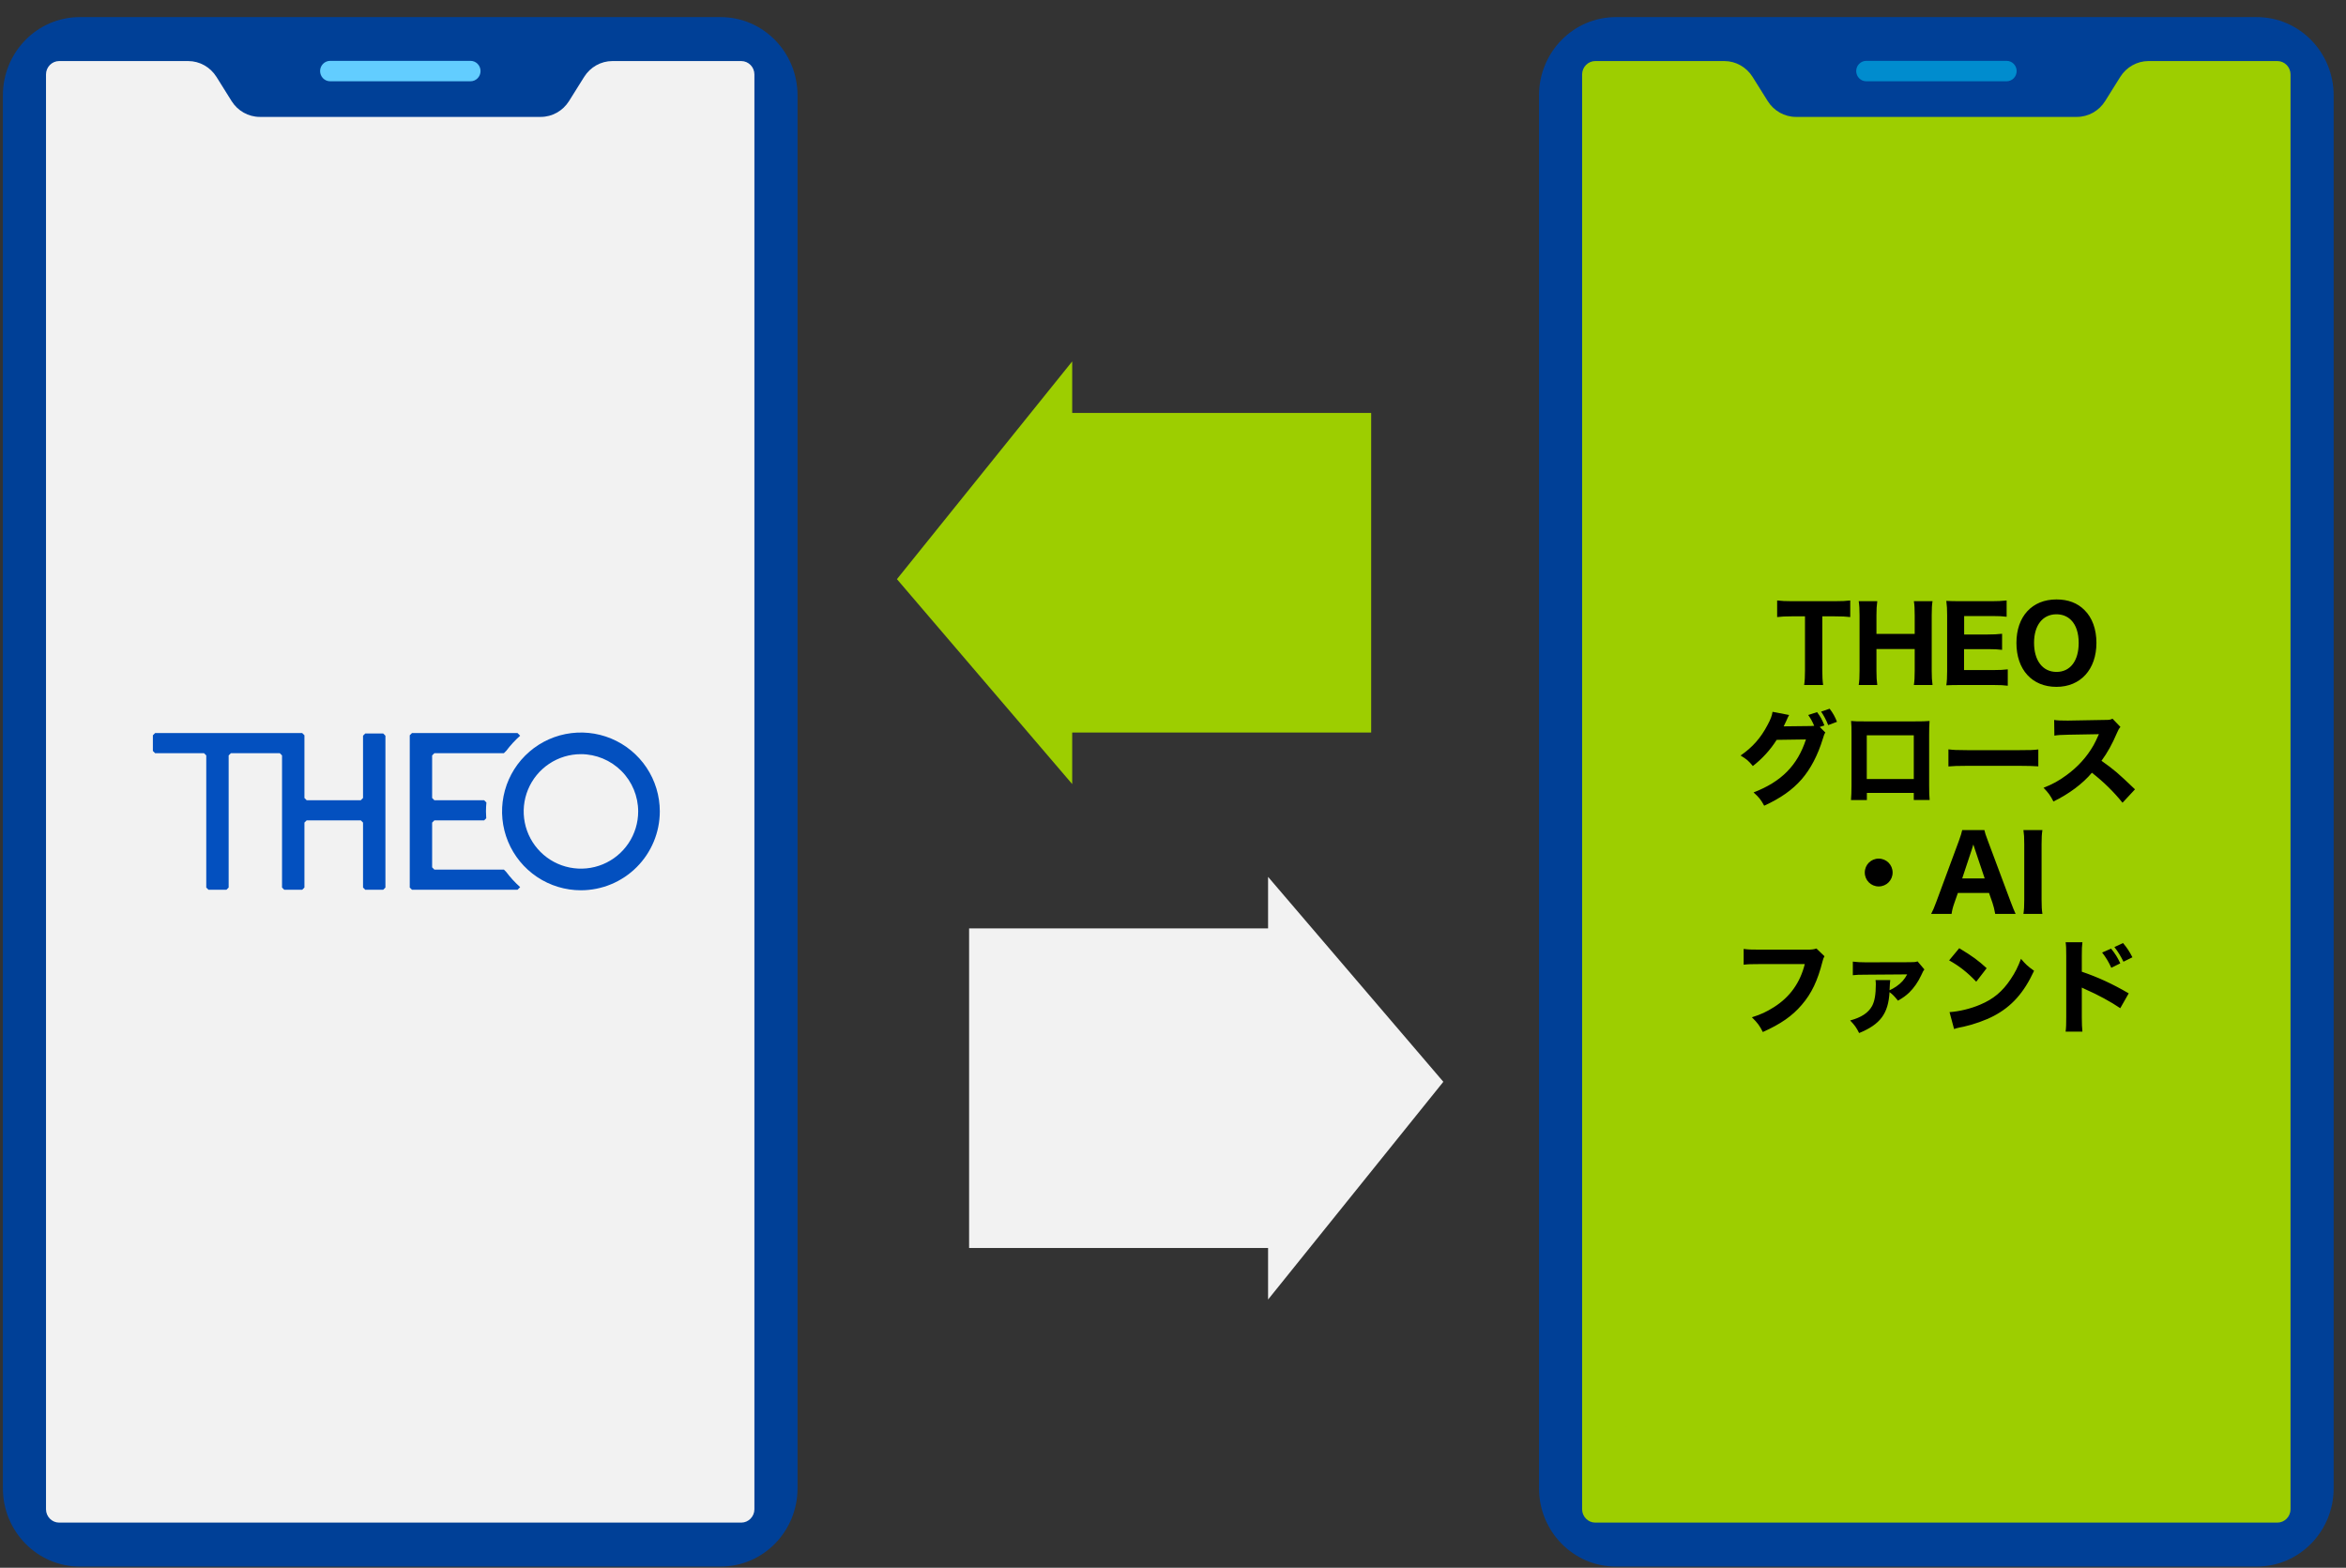 <svg width="205" height="137" viewBox="0 0 205 137" fill="none" xmlns="http://www.w3.org/2000/svg">
<rect x="0" y="0" width="205" height="137" fill="#333333" stroke="none"/>
<g clip-path="url(#clip0_58_12320)">
<path d="M62.976 1.495H6.967C3.259 1.495 0.252 4.559 0.252 8.339V130.051C0.252 133.832 3.259 136.896 6.967 136.896H62.976C66.685 136.896 69.691 133.832 69.691 130.051V8.339C69.691 4.559 66.685 1.495 62.976 1.495Z" fill="#004097"/>
<path d="M64.779 5.336H53.509C52.509 5.336 51.581 5.864 51.045 6.719L49.723 8.831C49.187 9.687 48.259 10.215 47.258 10.215H22.701C21.701 10.215 20.772 9.687 20.236 8.831L18.915 6.719C18.379 5.864 17.45 5.336 16.45 5.336H5.163C4.537 5.336 4.02 5.864 4.02 6.501V131.89C4.02 132.527 4.537 133.055 5.163 133.055H64.779C65.404 133.055 65.922 132.527 65.922 131.89V6.501C65.922 5.864 65.404 5.336 64.779 5.336Z" fill="#F2F2F2"/>
<path d="M50.764 77.798C49.4 77.798 48.068 77.394 46.934 76.637C45.801 75.879 44.917 74.803 44.396 73.543C43.874 72.284 43.738 70.898 44.004 69.561C44.27 68.224 44.926 66.996 45.89 66.032C46.854 65.068 48.082 64.411 49.419 64.145C50.756 63.88 52.142 64.016 53.402 64.538C54.661 65.06 55.737 65.943 56.495 67.077C57.252 68.21 57.656 69.543 57.656 70.906C57.654 72.733 56.927 74.485 55.635 75.777C54.343 77.07 52.591 77.796 50.764 77.798ZM50.764 65.903C49.774 65.903 48.807 66.197 47.984 66.747C47.162 67.296 46.521 68.078 46.142 68.992C45.763 69.906 45.664 70.912 45.857 71.882C46.05 72.852 46.527 73.744 47.226 74.443C47.926 75.143 48.817 75.619 49.788 75.812C50.758 76.005 51.764 75.906 52.678 75.528C53.592 75.149 54.373 74.508 54.923 73.685C55.473 72.863 55.766 71.895 55.766 70.906C55.764 69.58 55.237 68.308 54.299 67.371C53.361 66.433 52.09 65.905 50.764 65.903Z" fill="#0350BF"/>
<path d="M44.227 76.187L44.032 75.992H37.957L37.761 75.796V71.885L37.957 71.689H42.306L42.489 71.506C42.475 71.307 42.465 71.108 42.465 70.906C42.465 70.641 42.481 70.38 42.504 70.123L42.502 70.125L42.306 69.93H37.957L37.761 69.734V66.014L37.957 65.819H44.031V65.817L44.227 65.621L44.229 65.624C44.592 65.139 45.002 64.693 45.453 64.291L45.258 64.096L45.22 64.058H36L35.805 64.252V77.558L36 77.754H45.22L45.258 77.716L45.453 77.521C45 77.118 44.59 76.672 44.227 76.187Z" fill="#0350BF"/>
<path d="M33.484 64.096H31.918L31.723 64.291V69.732L31.527 69.928H26.798L26.602 69.732V64.253L26.407 64.058H25.076H24.841H13.555L13.359 64.253V65.623L13.555 65.819H17.829L18.024 66.014V77.558L18.22 77.754H19.785L19.981 77.558V66.014L20.176 65.819H24.45L24.645 66.014V77.558L24.841 77.754H26.407L26.602 77.558V71.884L26.798 71.688H31.527L31.723 71.884V77.558L31.918 77.754H33.484L33.679 77.558V64.291L33.484 64.096Z" fill="#0350BF"/>
<path d="M41.116 7.102H28.846C28.364 7.102 27.971 6.701 27.971 6.21C27.971 5.718 28.364 5.318 28.846 5.318H41.116C41.598 5.318 41.991 5.718 41.991 6.21C41.991 6.701 41.598 7.102 41.116 7.102Z" fill="#62CDFF"/>
</g>
<g clip-path="url(#clip1_58_12320)">
<path d="M197.206 1.495H141.198C137.489 1.495 134.482 4.559 134.482 8.339V130.051C134.482 133.832 137.489 136.896 141.198 136.896H197.206C200.915 136.896 203.922 133.832 203.922 130.051V8.339C203.922 4.559 200.915 1.495 197.206 1.495Z" fill="#004097"/>
<path d="M199.009 5.336H187.74C186.74 5.336 185.811 5.864 185.275 6.719L183.954 8.831C183.418 9.687 182.489 10.215 181.489 10.215H156.931C155.931 10.215 155.003 9.687 154.467 8.831L153.145 6.719C152.609 5.864 151.681 5.336 150.681 5.336H139.393C138.768 5.336 138.25 5.864 138.25 6.501V131.89C138.25 132.527 138.768 133.055 139.393 133.055H199.009C199.635 133.055 200.152 132.527 200.152 131.89V6.501C200.152 5.864 199.635 5.336 199.009 5.336Z" fill="#9DCE00"/>
<path d="M175.346 7.102H163.076C162.594 7.102 162.201 6.701 162.201 6.21C162.201 5.718 162.594 5.318 163.076 5.318H175.346C175.828 5.318 176.221 5.718 176.221 6.21C176.221 6.701 175.828 7.102 175.346 7.102Z" fill="#008CCE"/>
<rect x="141.438" y="12.664" width="55.854" height="118.015" rx="9.009" fill="#9DCE00"/>
<path d="M159.238 53.86V58.599C159.238 59.112 159.256 59.473 159.31 59.86H157.653C157.707 59.473 157.725 59.121 157.725 58.599V53.86H156.58C156.04 53.86 155.653 53.878 155.292 53.923V52.473C155.653 52.518 156.049 52.536 156.571 52.536H160.319C160.95 52.536 161.31 52.518 161.679 52.473V53.923C161.31 53.878 160.968 53.86 160.319 53.86H159.238ZM167.24 52.536H168.871C168.817 52.824 168.799 53.212 168.799 53.77V58.617C168.799 59.166 168.817 59.455 168.871 59.86H167.24C167.294 59.491 167.312 59.193 167.312 58.617V56.716H163.97V58.617C163.97 59.166 163.988 59.464 164.042 59.86H162.42C162.475 59.5 162.493 59.202 162.493 58.617V53.779C162.493 53.203 162.475 52.905 162.42 52.536H164.042C163.988 52.923 163.97 53.257 163.97 53.77V55.392H167.312V53.779C167.312 53.212 167.294 52.869 167.24 52.536ZM175.444 58.491V59.923C175.11 59.878 174.777 59.86 174.191 59.86H171.309C170.696 59.86 170.444 59.869 170.074 59.887C170.128 59.527 170.146 59.211 170.146 58.635V53.743C170.146 53.23 170.128 52.932 170.074 52.509C170.444 52.527 170.678 52.536 171.3 52.536H174.092C174.579 52.536 174.885 52.518 175.345 52.473V53.896C174.966 53.851 174.66 53.833 174.092 53.833H171.633V55.446H173.687C174.191 55.446 174.525 55.428 174.948 55.383V56.788C174.561 56.743 174.281 56.725 173.687 56.725H171.624V58.554H174.2C174.759 58.554 175.047 58.536 175.444 58.491ZM179.696 52.383C180.714 52.383 181.534 52.689 182.156 53.32C182.831 53.986 183.192 54.995 183.192 56.175C183.192 58.5 181.804 60.022 179.696 60.022C177.57 60.022 176.201 58.518 176.201 56.184C176.201 53.869 177.57 52.383 179.696 52.383ZM179.705 58.716C180.903 58.716 181.642 57.752 181.642 56.184C181.642 55.301 181.408 54.617 180.975 54.184C180.642 53.851 180.201 53.68 179.696 53.68C178.498 53.68 177.741 54.644 177.741 56.166C177.741 57.734 178.498 58.716 179.705 58.716ZM159.016 63.527L159.502 64.013C159.412 64.148 159.385 64.23 159.277 64.581C158.844 65.995 158.214 67.202 157.43 68.103C156.619 69.031 155.592 69.752 154.16 70.409C153.863 69.869 153.709 69.68 153.232 69.247C155.664 68.311 157.07 66.887 157.808 64.617L155.25 64.653C154.7 65.527 153.998 66.293 153.169 66.941C152.791 66.482 152.628 66.347 152.097 66.022C153.151 65.293 153.863 64.482 154.457 63.347C154.718 62.869 154.845 62.527 154.89 62.203L156.34 62.482C156.295 62.545 156.205 62.725 156.079 63.022C155.998 63.203 155.962 63.275 155.863 63.473L158.205 63.446C158.304 63.446 158.394 63.437 158.529 63.428C158.376 63.067 158.241 62.815 158.007 62.482L158.781 62.23C159.088 62.644 159.223 62.896 159.421 63.392L159.016 63.527ZM159.133 62.184L159.88 61.932C160.169 62.311 160.367 62.671 160.52 63.076L159.754 63.365C159.574 62.914 159.367 62.527 159.133 62.184ZM167.232 69.292H163.133V69.914H161.745C161.772 69.563 161.79 69.184 161.79 68.644V64.194C161.79 63.554 161.79 63.446 161.754 63.004C162.124 63.04 162.268 63.04 163.052 63.04H167.259C168.015 63.04 168.241 63.031 168.61 63.004C168.583 63.32 168.574 63.716 168.574 64.239V68.59C168.574 69.238 168.583 69.59 168.619 69.905H167.232V69.292ZM167.232 68.076V64.257H163.124V68.076H167.232ZM170.259 66.977V65.482C170.664 65.536 170.988 65.554 171.907 65.554H176.466C177.375 65.554 177.7 65.545 178.114 65.491V66.968C177.754 66.941 177.159 66.923 176.457 66.923H171.907C171.123 66.923 170.61 66.941 170.259 66.977ZM186.562 68.977L185.471 70.148C184.706 69.193 183.805 68.311 182.796 67.527C181.994 68.482 180.805 69.374 179.436 70.04C179.138 69.473 179.012 69.301 178.571 68.842C179.364 68.527 179.895 68.238 180.571 67.743C181.562 67.022 182.354 66.148 182.931 65.139C183.048 64.941 183.201 64.617 183.408 64.157L180.778 64.203C180.03 64.221 179.859 64.23 179.517 64.284L179.499 62.914C179.787 62.959 180.039 62.968 180.598 62.968C180.634 62.968 180.706 62.968 180.769 62.968L183.841 62.914C184.336 62.914 184.381 62.905 184.598 62.806L185.291 63.527C185.174 63.653 185.102 63.77 184.994 64.031C184.562 65.04 184.156 65.77 183.634 66.482C184.796 67.311 185.021 67.509 186.562 68.977ZM164.166 75.031C164.842 75.031 165.382 75.572 165.382 76.248C165.382 76.923 164.842 77.464 164.166 77.464C163.49 77.464 162.95 76.923 162.95 76.248C162.95 75.572 163.49 75.031 164.166 75.031ZM176.129 79.86H174.346C174.283 79.491 174.202 79.175 174.112 78.905L173.805 78.031H171.085L170.778 78.905C170.634 79.31 170.58 79.554 170.535 79.86H168.751C168.895 79.59 169.022 79.292 169.211 78.779L171.175 73.473C171.337 73.022 171.409 72.788 171.463 72.536H173.4C173.454 72.77 173.508 72.959 173.706 73.473L175.688 78.779C175.859 79.238 176.021 79.635 176.129 79.86ZM173.427 76.761L172.571 74.212C172.544 74.13 172.508 74.04 172.436 73.797C172.382 73.986 172.373 74.031 172.31 74.212L171.463 76.761H173.427ZM176.813 72.536H178.471C178.417 72.896 178.399 73.175 178.399 73.779V78.617C178.399 79.193 178.417 79.509 178.471 79.86H176.813C176.867 79.509 176.885 79.175 176.885 78.617V73.779C176.885 73.157 176.867 72.923 176.813 72.536ZM158.726 82.887L159.429 83.563C159.348 83.707 159.32 83.761 159.257 84.013C158.834 85.689 158.303 86.815 157.438 87.815C156.609 88.788 155.591 89.491 154.041 90.184C153.744 89.608 153.6 89.409 153.086 88.896C153.87 88.653 154.366 88.419 155.023 88.004C156.411 87.121 157.294 85.887 157.708 84.248H153.762C153.023 84.248 152.735 84.257 152.366 84.302V82.923C152.753 82.977 153.032 82.986 153.78 82.986H157.906C158.303 82.986 158.483 82.968 158.726 82.887ZM167.563 84.013L168.158 84.716C168.059 84.842 168.059 84.842 167.879 85.23C167.609 85.815 167.239 86.338 166.834 86.734C166.545 87.004 166.32 87.175 165.852 87.446C165.546 87.067 165.374 86.887 165.113 86.698C165.005 88.581 164.302 89.518 162.456 90.274C162.203 89.779 162.086 89.608 161.672 89.175C162.663 88.905 163.257 88.509 163.591 87.905C163.807 87.5 163.915 86.905 163.915 86.013C163.915 85.86 163.906 85.797 163.888 85.644H165.176C165.149 85.815 165.14 86.04 165.113 86.536C165.32 86.446 165.519 86.329 165.708 86.202C166.149 85.896 166.41 85.599 166.654 85.148L163.032 85.175C162.438 85.175 162.221 85.184 161.906 85.221V84.031C162.248 84.076 162.564 84.094 163.041 84.094L166.861 84.085C167.266 84.085 167.374 84.076 167.563 84.013ZM170.32 83.923L171.203 82.86C172.365 83.563 172.879 83.941 173.599 84.608L172.689 85.788C171.942 84.995 171.185 84.401 170.32 83.923ZM170.753 89.923L170.356 88.446C171.185 88.391 172.212 88.148 173.041 87.788C174.185 87.311 174.987 86.635 175.689 85.581C176.095 84.977 176.338 84.491 176.599 83.788C177.023 84.284 177.185 84.437 177.743 84.833C176.851 86.761 175.788 87.95 174.221 88.779C173.5 89.157 172.464 89.527 171.599 89.716C171.374 89.761 171.374 89.761 171.203 89.797C170.996 89.842 170.942 89.86 170.753 89.923ZM183.689 83.239L184.473 82.896C184.824 83.329 185.049 83.68 185.275 84.184L184.491 84.572C184.275 84.085 184.004 83.635 183.689 83.239ZM184.761 82.761L185.518 82.41C185.905 82.878 186.058 83.121 186.338 83.653L185.554 84.04C185.329 83.581 185.076 83.157 184.761 82.761ZM181.968 90.148H180.5C180.545 89.806 180.554 89.491 180.554 88.878V83.545C180.554 82.905 180.545 82.653 180.5 82.338H181.968C181.923 82.68 181.914 82.887 181.914 83.545V84.914C183.311 85.392 184.545 85.95 186.013 86.806L185.275 88.103C184.473 87.554 183.293 86.914 182.257 86.464C182.086 86.392 182.05 86.374 181.914 86.302V88.896C181.914 89.473 181.932 89.806 181.968 90.148Z" fill="black"/>
</g>
<path d="M93.692 68.518V31.582L78.377 50.61L93.692 68.518Z" fill="#9DCE00"/>
<path d="M91.89 36.086H119.817V64.013H91.89V36.086Z" fill="#9DCE00"/>
<path d="M110.808 76.626L110.808 113.562L126.123 94.534L110.808 76.626Z" fill="#F2F2F2"/>
<path d="M112.61 109.057L84.683 109.057L84.683 81.13L112.61 81.13L112.61 109.057Z" fill="#F2F2F2"/>
<defs>
<clipPath id="clip0_58_12320">
<rect width="69.439" height="135.401" fill="white" transform="translate(0.252 1.495)"/>
</clipPath>
<clipPath id="clip1_58_12320">
<rect width="69.439" height="135.401" fill="white" transform="translate(134.482 1.495)"/>
</clipPath>
</defs>
</svg>
